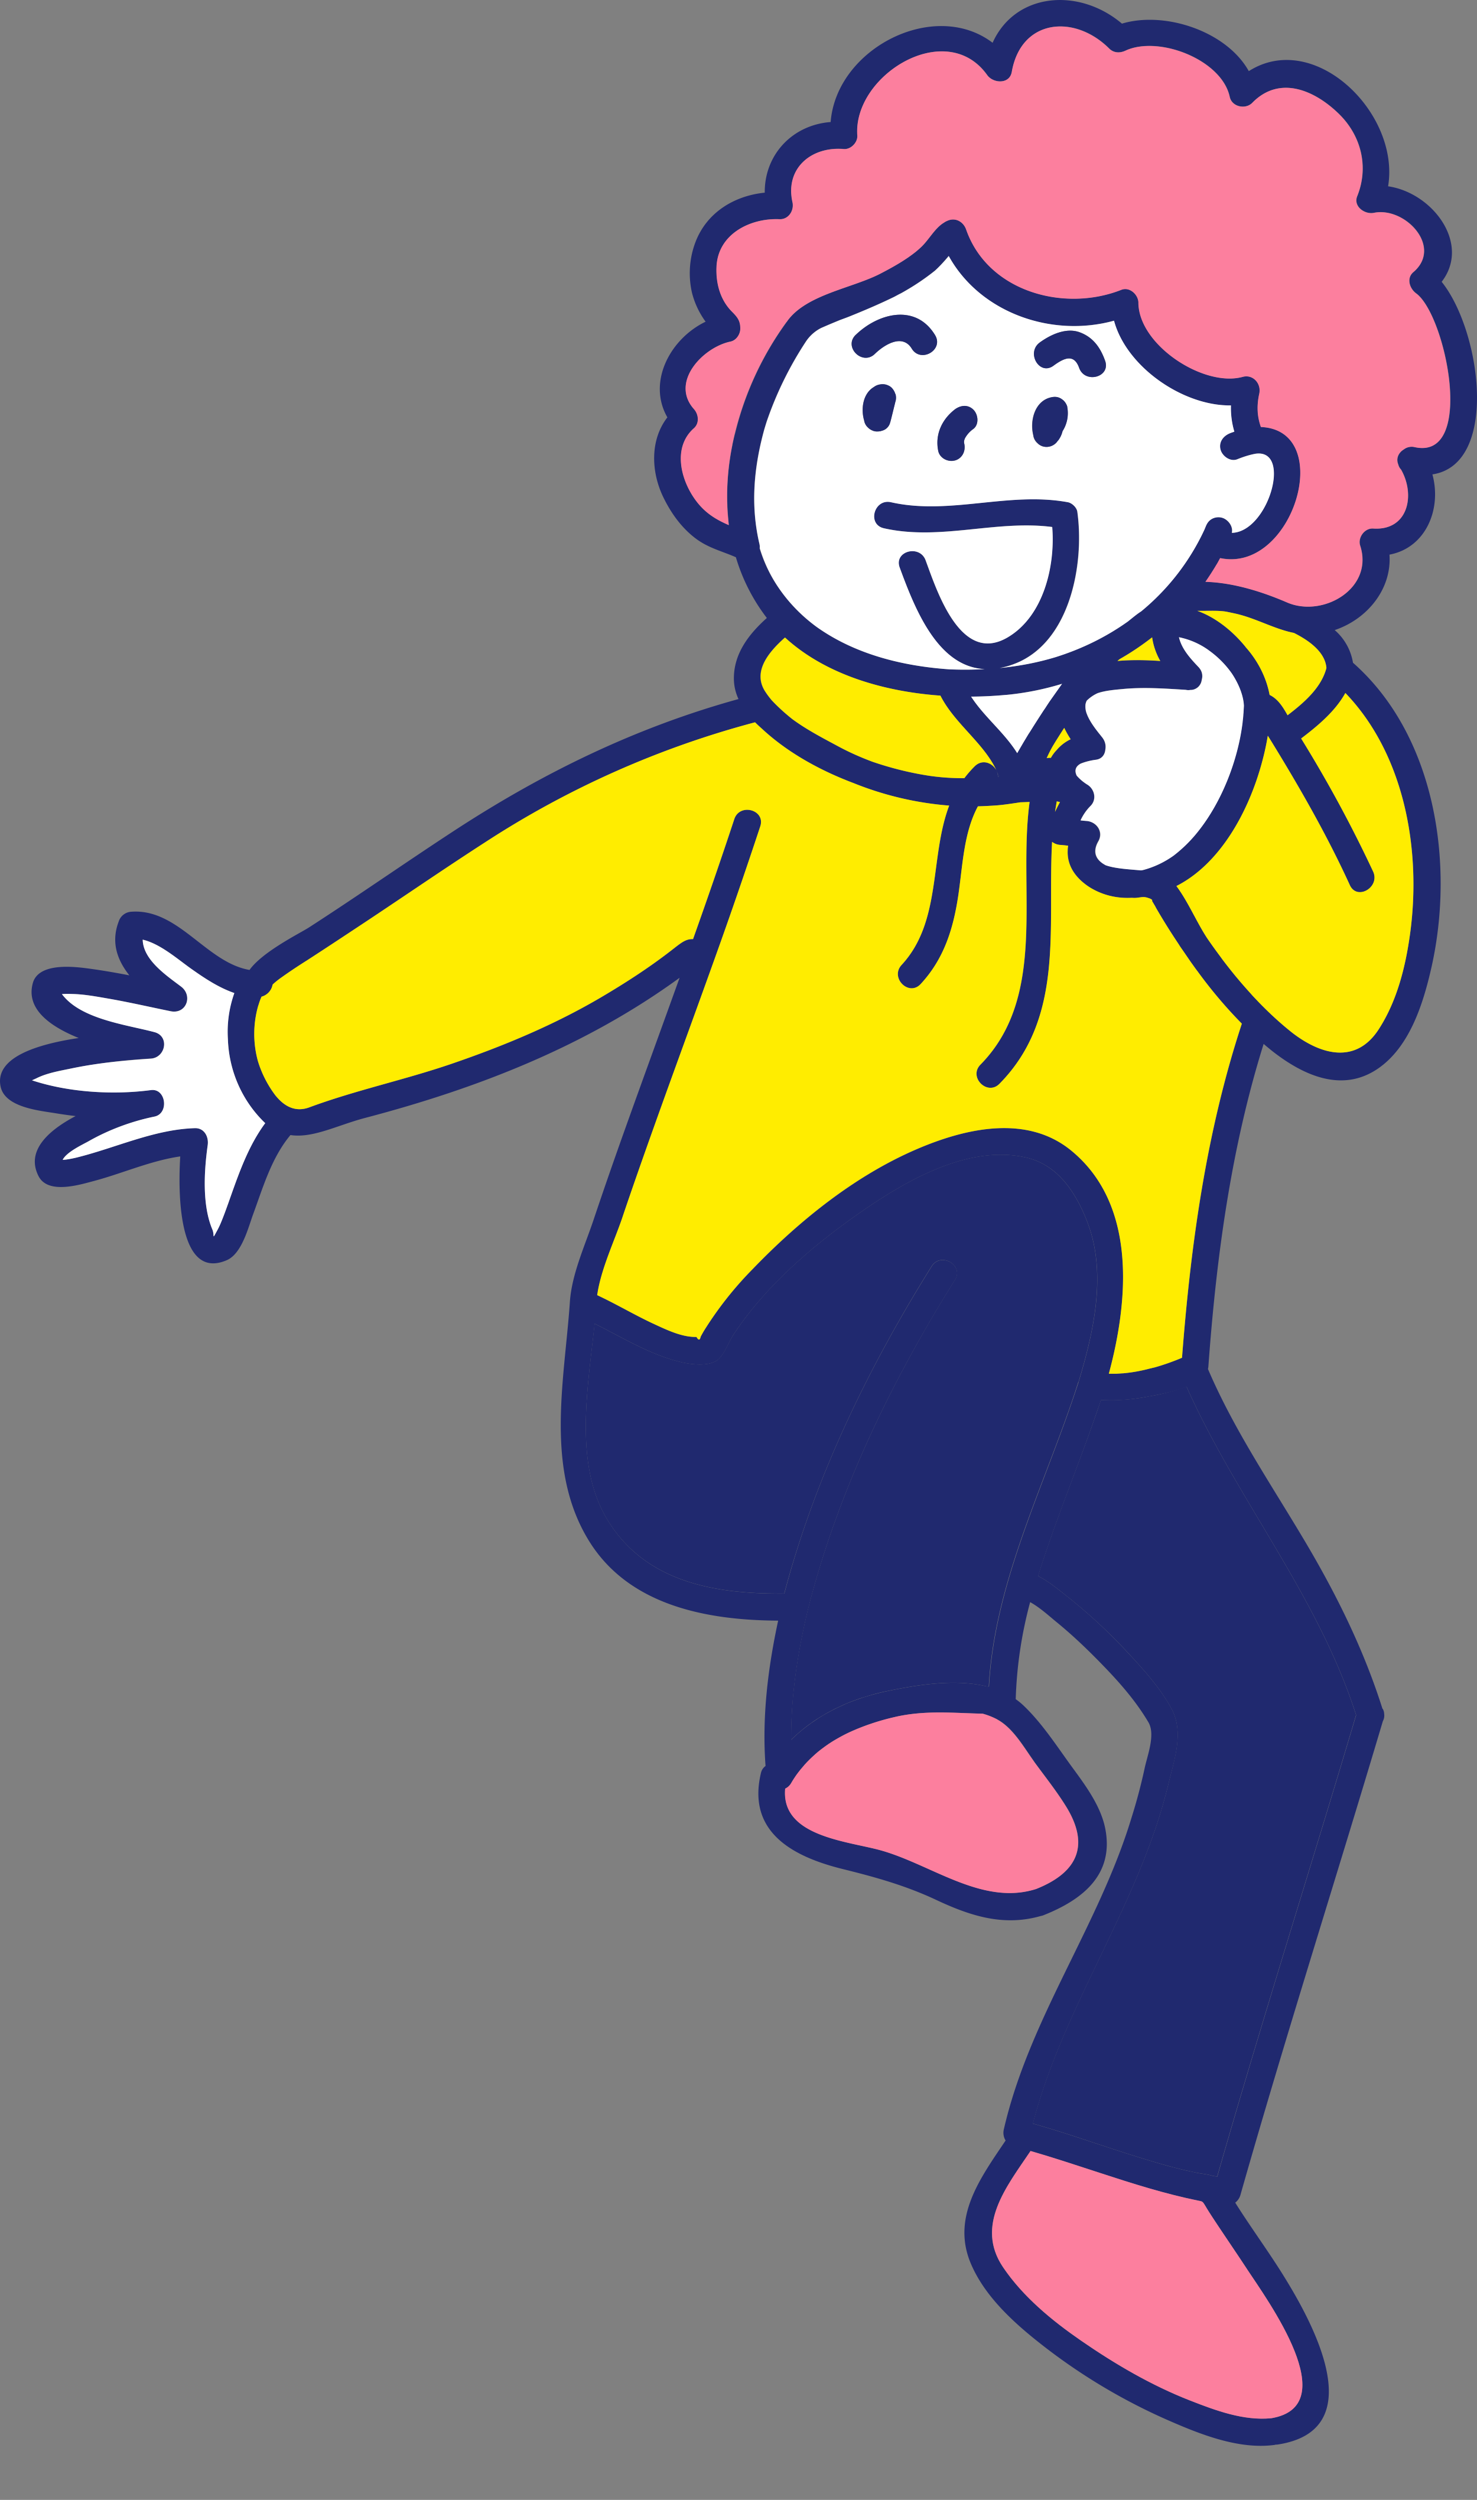 <svg width="26" height="44" fill="none" xmlns="http://www.w3.org/2000/svg"><rect width="100%" height="100%" fill="#808080" stroke="none"/><path d="M24.336 30.076c-.344-1.088-.851-2.095-1.438-3.07-.573-.956-1.195-1.883-1.634-2.91.003-.014.006-.027.007-.04.14-1.923.397-3.84.973-5.682a5.9 5.9 0 00.165.136c.538.418 1.216.728 1.844.301.571-.389.807-1.168.95-1.806.402-1.816.065-4.06-1.386-5.34a.967.967 0 00-.322-.575c.574-.192 1.008-.724.964-1.328.639-.119.923-.8.756-1.412 1.175-.178.861-2.52.163-3.39.517-.67-.16-1.568-.943-1.681.214-1.286-1.295-2.763-2.452-2.027C21.59.547 20.502.19 19.75.416c-.757-.641-1.878-.55-2.277.337-1.023-.78-2.749.096-2.851 1.395-.675.051-1.166.576-1.16 1.243-.532.054-1.021.345-1.221.874a1.544 1.544 0 00-.06.887 1.474 1.474 0 00.24.51c-.628.303-1.028 1.065-.673 1.684-.307.396-.29.96-.068 1.413.136.278.321.536.572.723.223.166.462.22.702.326a3.286 3.286 0 00.545 1.069c-.32.287-.59.635-.58 1.087a.856.856 0 00.081.34c-1.81.5-3.441 1.295-5.018 2.326-.852.557-1.685 1.14-2.54 1.692-.16.104-.817.425-1.05.75-.762-.132-1.247-1.08-2.074-1.025a.248.248 0 00-.229.174c-.139.367-.024.678.188.946-.265-.051-.53-.097-.797-.13-.255-.03-.808-.076-.902.266-.126.456.3.761.807.967-.74.111-1.484.344-1.374.857.078.365.68.42.966.467.116.019.235.036.354.05-.494.26-.877.62-.652 1.058.167.326.726.15.98.083.498-.133.998-.357 1.514-.431-.046.733-.011 2.185.82 1.826.262-.114.374-.563.46-.8.177-.481.326-1.003.66-1.402.395.06.825-.173 1.316-.302 1.98-.52 3.879-1.26 5.534-2.466-.322.896-.649 1.79-.969 2.687-.187.524-.37 1.05-.547 1.578-.158.47-.39.97-.417 1.466-.098 1.378-.435 2.91.328 4.164.703 1.157 2.084 1.413 3.34 1.42-.181.84-.286 1.699-.222 2.558a.205.205 0 00-.08.12c-.25 1.039.552 1.474 1.435 1.693.578.143 1.108.29 1.651.545.603.283 1.186.47 1.84.282a.232.232 0 00.052-.015c.692-.276 1.24-.718 1.082-1.523-.075-.382-.329-.734-.553-1.04-.279-.378-.542-.798-.885-1.125a1.196 1.196 0 00-.138-.113 7.39 7.39 0 01.254-1.708c.17.094.329.24.462.349.319.26.616.55.9.848.268.282.522.582.72.918.128.217-.02.585-.068.815a9.6 9.6 0 01-.23.866c-.577 1.905-1.8 3.533-2.248 5.487a.257.257 0 00.032.193c-.438.651-.95 1.34-.62 2.147.256.624.825 1.116 1.347 1.517a10.33 10.33 0 002.15 1.267c.559.244 1.227.509 1.85.428.01 0 .019-.005.029-.006.01 0 .022 0 .034-.002 1.625-.248.653-2.073.142-2.907-.28-.46-.604-.894-.89-1.35a.262.262 0 00.09-.13c.794-2.794 1.681-5.562 2.509-8.346a.2.2 0 00.023-.124.196.196 0 00-.024-.09l-.006-.003zm-.652-17.879c1.044 1.086 1.337 2.764 1.141 4.22-.08.589-.229 1.197-.554 1.7-.4.62-1.019.45-1.526.057a5.794 5.794 0 01-.574-.523c-.038-.04-.077-.079-.114-.12l-.067-.074a10.15 10.15 0 01-.21-.242l-.022-.026a9.91 9.91 0 01-.233-.294l-.051-.07a14.486 14.486 0 01-.218-.305c-.186-.28-.34-.65-.546-.925.765-.386 1.276-1.304 1.512-2.198.04-.15.072-.3.097-.447l.068.11c.502.816.977 1.646 1.376 2.519.127.278.536.037.41-.24A22.884 22.884 0 0022.907 13c.297-.225.6-.48.779-.802h-.002zm-4.556 2.253l-.109-.011a.882.882 0 01.174-.253c.114-.111.077-.29-.049-.373a.803.803 0 01-.185-.153l-.004-.004s0-.002-.002-.002c-.05-.101-.013-.17.068-.214.08-.036.188-.056.272-.069.108-.016.156-.095.164-.184a.258.258 0 00-.06-.212c-.058-.075-.18-.218-.247-.361l-.005-.01a.45.45 0 01-.012-.03.356.356 0 01-.027-.175v-.002c.001-.01.004-.018.007-.027a.174.174 0 01.017-.039.654.654 0 01.189-.131c.141-.05.317-.06.43-.072.372-.037.751-.01 1.123.013a.2.2 0 00.079.003l.02-.001a.2.2 0 00.18-.169.125.125 0 00.004-.019.217.217 0 00-.035-.184.2.2 0 00-.025-.032c-.145-.152-.297-.32-.343-.524a1.436 1.436 0 01.51.22l.026.019a1.7 1.7 0 01.396.402c.104.157.181.334.204.498a.786.786 0 01.007.066 1.975 1.975 0 01-.008.127c0 .012-.002.023-.003.034a2.485 2.485 0 01-.011.118l-.001.009c-.082.675-.367 1.398-.775 1.914a2.46 2.46 0 01-.44.437c-.163.115-.34.203-.535.253a.492.492 0 01-.039.007c-.221-.02-.463-.033-.626-.092-.156-.082-.242-.217-.127-.42.095-.166-.028-.342-.205-.357h.003zm.543-2.816l.02-.018a.175.175 0 00.022-.016c.198-.113.388-.242.569-.382.02.148.07.285.143.415a4.876 4.876 0 00-.754 0v.001zm1.407-.882c.173.003.352-.01.504.013l.168.037c.36.08.68.27 1.028.338.308.155.551.36.572.618-.09.346-.393.611-.684.832-.085-.154-.172-.29-.316-.358a1.769 1.769 0 00-.421-.842c-.231-.286-.53-.522-.85-.637zm-8.14-3.118a4.54 4.54 0 00-.045.198l-.001.006c-.07.35-.102.706-.087 1.057v.01a5.682 5.682 0 00.026.336c-.21-.093-.403-.201-.57-.42-.277-.364-.426-.948-.043-1.286.1-.09.081-.244 0-.336-.426-.478.16-1.088.642-1.188.102-.02.174-.128.174-.229 0-.141-.054-.203-.152-.303-.205-.208-.279-.498-.267-.78.023-.584.598-.864 1.108-.842.162.007.261-.157.23-.3-.134-.599.334-.984.903-.935.123.01.246-.116.237-.237-.078-1.06 1.565-2.076 2.286-1.065.107.15.395.166.434-.057.165-.935 1.104-1.018 1.714-.41.08.08.19.083.287.037.582-.271 1.694.157 1.835.814.038.176.277.227.396.104.482-.49 1.098-.22 1.521.191.4.387.534.94.327 1.454-.073.18.135.324.292.292.55-.113 1.22.6.696 1.044-.127.108-.065.29.049.373.527.387 1.048 2.941-.023 2.707a.232.232 0 00-.197.042c-.086.054-.14.155-.094.264a.197.197 0 00.049.089c.255.447.126 1.078-.491 1.038-.151-.01-.274.16-.229.3.246.755-.654 1.274-1.285 1.001-.44-.19-.944-.348-1.439-.364a5.02 5.02 0 00.183-.282l.02-.034c.02-.033.038-.068.057-.101 1.286.27 2.038-2.252.717-2.307a1.027 1.027 0 01-.028-.59c.037-.174-.11-.342-.293-.293-.686.188-1.829-.56-1.835-1.303 0-.142-.153-.287-.3-.23-1.009.4-2.352.034-2.733-1.062-.043-.121-.161-.202-.292-.166a.338.338 0 00-.071.03c-.017.008-.032.019-.047.03l-.008.004c-.144.102-.242.286-.368.407-.03.03-.063.058-.096.085-.19.153-.408.274-.623.386-.496.258-1.297.366-1.637.828l-.017.025a5.566 5.566 0 00-.91 1.966l-.003.002zm.434 2.013a.252.252 0 00-.006-.079c-.155-.663-.1-1.317.075-1.97.015-.057.034-.114.05-.171a6.19 6.19 0 01.699-1.424.708.708 0 01.26-.23c.11-.048.223-.094.334-.14l.16-.06c.269-.109.535-.222.795-.349l.079-.042c.013-.006.026-.012.039-.02.013-.006.026-.015.04-.022l.05-.029a4.22 4.22 0 00.508-.347c.051-.04.156-.157.244-.259.551 1 1.81 1.442 2.909 1.139.218.814 1.217 1.504 2.059 1.491-.004.158.015.31.059.462l-.075.027c-.121.048-.204.157-.167.292.032.115.172.214.293.167.105-.042.212-.077.325-.098.644-.088.223 1.38-.42 1.393.027-.113-.066-.237-.172-.266a.238.238 0 00-.183.023.268.268 0 00-.11.142l-.004.011c-.003.007-.012.027-.013.033l-.045.097a4.08 4.08 0 01-1.069 1.342c-.077.05-.153.113-.233.178a4.492 4.492 0 01-1.275.628 5.19 5.19 0 01-.984.192c.075-.014.153-.035.234-.064 1.007-.36 1.263-1.768 1.134-2.689-.01-.074-.094-.152-.166-.166-1.042-.192-2.081.233-3.114 0-.298-.067-.424.39-.126.458.992.224 1.974-.151 2.964-.022.057.699-.157 1.571-.78 1.94-.83.494-1.248-.812-1.448-1.353-.104-.285-.564-.162-.457.126.271.739.671 1.75 1.498 1.789a6.531 6.531 0 01-.625.003c-.831-.058-1.664-.265-2.34-.75a2.826 2.826 0 01-.727-.78 2.513 2.513 0 01-.272-.604l.003.001zm5.23 3.554a.646.646 0 00-.103.138.241.241 0 00-.074.006c.04-.085.076-.162.112-.221l.041-.069c.052-.081.103-.163.156-.244.032.07.071.136.113.202a.72.72 0 00-.246.188zm.057.917c-.03.055-.059.112-.086.17a2.79 2.79 0 01.03-.183l.056.013zm-.262-1.653c-.01.014-.019.03-.03.043-.078.12-.155.24-.229.36-.013.022-.028.043-.042.065l-.038.063-.015.025-.026.043-.06.103-.046.08-.006.009c-.225-.363-.58-.637-.811-.995h.024c.2-.002.397-.013.586-.03a4.96 4.96 0 00.99-.196c-.069.095-.136.19-.203.285l-.096.144h.002zm-4.58-1.244c.715.656 1.742.951 2.736 1.023.251.494.766.833.99 1.324l.006.013c.012.027.024.053.034.08l.002.01-.02.001a.213.213 0 00-.016-.09l-.005-.014c-.063-.134-.246-.217-.385-.083-.07.068-.13.139-.185.212a4.2 4.2 0 01-.605-.04 5.64 5.64 0 01-1.012-.25 4.79 4.79 0 01-.588-.263c-.269-.145-.566-.297-.826-.49a3.37 3.37 0 01-.371-.342 1.459 1.459 0 01-.104-.14c-.23-.354.066-.701.348-.95h.001zm-9.79 9.933a5.72 5.72 0 01-.15.392c-.02.047-.043.093-.068.137-.078.145-.03.054-.07-.043-.182-.432-.146-1.032-.083-1.484.02-.146-.058-.306-.228-.3-.719.023-1.394.35-2.083.518a2.799 2.799 0 01-.176.034.57.57 0 01-.066.005c.074-.143.35-.267.462-.33a4 4 0 011.154-.43c.26-.054.204-.502-.062-.467-.665.089-1.45.041-2.094-.171.03-.016.062-.028.081-.038.192-.095.424-.133.632-.176a10.32 10.32 0 011.38-.17c.259-.017.332-.393.062-.465-.494-.132-1.3-.225-1.628-.67.058-.002.115-.003.173-.001.214.003.426.043.636.08.37.063.737.148 1.105.223.276.056.395-.273.183-.433-.264-.2-.667-.472-.675-.827.318.075.624.352.871.526.236.166.475.321.74.413-.094.268-.13.542-.112.811.023.555.248 1.099.657 1.478-.304.41-.472.907-.642 1.386v.002zm6.932.27c.177-.528.364-1.053.55-1.577.354-.993.718-1.982 1.073-2.974a95.96 95.96 0 00.802-2.328c.096-.292-.362-.416-.457-.126-.233.707-.478 1.41-.726 2.111-.137-.005-.217.072-.403.215-.382.294-.787.556-1.202.8-.833.493-1.73.866-2.644 1.179-.828.284-1.687.464-2.507.767-.246.091-.439-.02-.587-.2l-.003-.003a1.958 1.958 0 01-.268-.479c-.018-.042-.032-.087-.046-.132a1.807 1.807 0 01.005-.972l.007-.02c.011-.037.023-.073.038-.109l.015-.034a.268.268 0 00.193-.209c.004-.005.008-.007.012-.013.047-.042.097-.082.149-.118.143-.105.295-.201.445-.298.28-.181.56-.364.837-.549.773-.51 1.535-1.036 2.312-1.537a16.403 16.403 0 014.738-2.104c.04.038.08.076.122.113.45.42 1.021.735 1.613.957a5.705 5.705 0 001.683.396c-.347.914-.129 2.04-.838 2.805-.208.224.127.56.336.336.417-.45.579-.987.665-1.582.076-.526.094-1.085.343-1.546.067-.002.134-.004.201-.009.05-.003.1-.005.148-.01.13-.01.265-.032.4-.052.053-.002.107-.003.16-.006-.211 1.565.326 3.413-.865 4.624-.215.219.12.555.336.336 1.155-1.174.842-2.762.925-4.258.04.03.087.05.142.054.046.003.094.009.14.014v.004l-.003.024a.415.415 0 00-.004.049v.007c-.01.245.113.462.367.635.224.152.491.207.759.198.013 0 .025 0 .039.002.086.002.148-.029.231-.006.002 0 .005 0 .007.002l.015.005c.04.012.057.022.07.038 0 .005-.005.011 0 .019l.052.088.023.043c.118.205.244.405.375.602.017.024.03.049.047.073l.05.073.138.2a13.72 13.72 0 00.112.154c.237.325.497.636.78.922-.624 1.901-.9 3.89-1.053 5.88a4.133 4.133 0 01-.485.172c-.032.006-.06.013-.083.019-.154.04-.313.07-.473.083l-.016.001c-.031.003-.063.004-.095.006h-.136c.352-1.307.487-2.984-.66-3.926-.788-.647-1.872-.39-2.72-.026-1.092.468-2.073 1.263-2.891 2.112a6.215 6.215 0 00-.852 1.078 2.38 2.38 0 00-.062.11c-.013.066-.038.07-.074.005-.258.008-.536-.13-.762-.235-.334-.155-.65-.344-.984-.5.065-.457.302-.948.446-1.372l-.002-.001zm7.244 9.58c.19.26.39.51.56.783.426.684.216 1.167-.522 1.46-.976.312-1.9-.48-2.828-.704-.625-.151-1.662-.263-1.59-1.063a.234.234 0 00.105-.097c.024-.04.048-.078.074-.115.007-.012.017-.023.024-.034l.054-.073c.01-.014.021-.026.032-.038l.054-.064.034-.037c.018-.02.037-.039.057-.058l.036-.035c.02-.02.04-.037.06-.055l.037-.031a.907.907 0 01.068-.055l.034-.025.09-.065.014-.01c.037-.024.074-.048.112-.07l.008-.004.108-.06.015-.008a4.04 4.04 0 01.114-.057c.248-.115.514-.2.787-.265.535-.127 1.037-.073 1.56-.062.09.026.178.06.258.102.28.151.468.491.647.739h-.002zm-.796-1.32l-.044-.003c-.565-.136-1.237-.021-1.751.086a4.3 4.3 0 00-.435.116l-.091.031-.071.026-.061.023a2.13 2.13 0 00-.095.04l-.042.02a3.52 3.52 0 00-.107.05l-.033.016a3.123 3.123 0 00-.11.059c-.01.004-.019.01-.028.015-.037.02-.073.043-.11.065l-.026.017-.104.07c-.01.006-.02.012-.028.02a2.617 2.617 0 00-.248.198 1.96 1.96 0 00-.081.076l-.014.014c-.005-.767.113-1.528.291-2.277.52-2.069 1.463-4.015 2.592-5.817.163-.26-.248-.498-.41-.24-1.118 1.786-2.057 3.718-2.594 5.76-1.196.01-2.438-.187-3.113-1.298-.597-.982-.344-2.327-.226-3.453.488.244.955.534 1.489.67.186.047.547.1.7-.052.11-.11.175-.305.262-.436.575-.867 1.434-1.596 2.284-2.18.791-.544 1.874-1.159 2.871-.923.554.13.865.618 1.06 1.114.358.906.122 1.94-.147 2.834-.041.127-.084.253-.127.379-.564 1.635-1.354 3.235-1.45 4.981h-.003zm4.54 10.248c.372.563 1.722 2.41.435 2.63-.487.049-.985-.136-1.43-.31-.682-.266-1.326-.643-1.926-1.058-.51-.352-1.02-.77-1.37-1.29-.493-.733.061-1.416.485-2.045.414.12.823.257 1.232.389.566.186 1.133.365 1.717.484.087.018.076.008.146.123.064.106.133.209.201.312.169.255.342.507.51.763v.002zm-.52-1.622l-.082-.013c-.082-.026-.174-.034-.27-.052l-.146-.032-.04-.008a9.809 9.809 0 01-.183-.045l-.15-.039-.007-.002c-.164-.045-.328-.096-.49-.145-.628-.193-1.244-.418-1.876-.596.543-2.087 1.875-3.863 2.384-5.973.107-.44.28-.915.055-1.332-.203-.374-.508-.705-.796-1.014a9.523 9.523 0 00-1.054-.972c-.149-.117-.317-.257-.498-.347.311-.993.715-1.95 1.05-2.933.02-.055.039-.11.057-.166.279.018.55-.007.832-.06.179-.033.452-.083.675-.172.889 1.99 2.313 3.678 2.985 5.779-.806 2.71-1.667 5.404-2.445 8.124v-.002z" fill="#20296F"/><path d="M21.927 11.39c.211.237.366.532.422.841.143.07.23.204.316.358.29-.221.595-.485.684-.832-.02-.259-.264-.463-.572-.617-.35-.07-.668-.259-1.028-.34a9.22 9.22 0 00-.168-.035c-.152-.024-.331-.01-.504-.014.32.115.62.353.85.637v.001zm-1.503.243a1.171 1.171 0 01-.143-.415c-.18.14-.37.269-.57.382l-.02.016-.02.018c.248-.024.51-.016.753 0zm-1.69 1.178c-.053.081-.104.163-.155.244l-.042.069a2.272 2.272 0 00-.112.22.274.274 0 01.074-.005.643.643 0 01.102-.138.74.74 0 01.246-.19 1.753 1.753 0 01-.113-.2z" fill="#FFED00"/><path d="M17.705 12.231a6.85 6.85 0 01-.586.03h-.024c.231.358.586.632.811.995l.006-.01.046-.079.06-.103.026-.043.015-.025.038-.063c.013-.022.028-.043.042-.065.075-.121.152-.24.23-.36.01-.014.019-.029.03-.043.031-.048.062-.097.095-.143l.202-.286a4.98 4.98 0 01-.989.196h-.002z" fill="#fff"/><path d="M18.573 14.288c.027-.058.056-.115.086-.17a.585.585 0 00-.057-.013l-.03.183z" fill="#FFED00"/><path d="M19.46 15.228c.163.06.405.072.626.092a.527.527 0 00.039-.007 1.65 1.65 0 00.535-.253 2.46 2.46 0 00.44-.437c.408-.516.693-1.238.775-1.914V12.7c.005-.04.01-.079.012-.118 0-.012.002-.023.003-.034l.007-.127a.752.752 0 00-.006-.066c-.023-.165-.1-.34-.204-.498a1.696 1.696 0 00-.396-.402l-.027-.02a1.34 1.34 0 00-.51-.219c.047.205.199.372.344.525.01.009.017.02.025.03a.22.22 0 01.035.185l-.004.019a.2.2 0 01-.18.169h-.02a.202.202 0 01-.08-.002c-.371-.023-.751-.05-1.122-.013-.113.011-.289.024-.43.072a.674.674 0 00-.19.13.162.162 0 00-.016.04.275.275 0 00-.007.027v.002a.354.354 0 00.027.174l.012.03.005.01c.067.145.189.287.248.362.055.07.07.145.058.212-.007.089-.056.168-.163.184a1.093 1.093 0 00-.272.069c-.081.044-.118.113-.068.214 0 0 0 .002.002.002l.004.004a.828.828 0 00.185.153c.126.082.162.262.049.373a.883.883 0 00-.174.253c.036.004.072.008.109.01.177.016.3.192.205.358-.116.203-.028.338.126.42h-.003z" fill="#fff"/><path d="M22.905 13a22.9 22.9 0 011.266 2.34c.127.276-.283.517-.41.239-.399-.873-.874-1.703-1.375-2.52a11.587 11.587 0 00-.069-.11 4.582 4.582 0 01-.097.448c-.237.894-.748 1.812-1.512 2.198.206.275.36.645.546.925a9.002 9.002 0 00.218.304l.051.07c.076.1.153.198.233.295l.022.026c.068.082.139.163.21.242.023.024.044.05.067.075l.114.12c.18.184.37.36.574.522.507.394 1.125.562 1.526-.057.327-.504.476-1.112.555-1.7.195-1.456-.097-3.134-1.142-4.22-.178.322-.482.576-.78.802h.003z" fill="#FFED00"/><path d="M13.847 5.667l.017-.024c.34-.462 1.141-.57 1.637-.828.215-.112.433-.233.623-.386.033-.028.065-.056.096-.085.127-.122.224-.305.369-.407l.007-.005.047-.03a.396.396 0 01.07-.029c.132-.037.25.045.293.166.382 1.096 1.724 1.462 2.733 1.063.148-.058.3.087.3.228.005.744 1.15 1.492 1.836 1.304.182-.05.328.118.292.292-.046.215-.04.398.028.59 1.322.057.57 2.578-.717 2.308-.02.034-.036.068-.056.101-.007.012-.015.022-.021.034a5.21 5.21 0 01-.182.282c.494.015.997.174 1.438.364.631.272 1.53-.246 1.285-1.002-.045-.14.078-.31.23-.3.616.041.746-.59.49-1.037a.197.197 0 01-.049-.09c-.045-.109.008-.21.095-.263a.228.228 0 01.196-.042c1.07.234.55-2.321.023-2.707-.113-.083-.175-.265-.049-.373.523-.443-.147-1.157-.695-1.044-.158.032-.366-.11-.293-.293.207-.513.072-1.066-.326-1.453-.424-.412-1.041-.683-1.521-.19-.12.122-.36.07-.397-.105-.14-.657-1.252-1.084-1.834-.814-.098.046-.207.044-.288-.037-.61-.608-1.55-.525-1.714.41-.038.223-.327.205-.433.057-.722-1.012-2.365.004-2.286 1.064.008.122-.115.248-.238.238-.569-.049-1.037.336-.904.935.033.144-.067.307-.229.3-.51-.023-1.085.258-1.108.841-.012.283.062.572.267.781.1.1.152.162.152.303 0 .1-.072.208-.174.229-.48.1-1.067.71-.642 1.188.082.092.1.246 0 .336-.383.337-.234.922.043 1.286.167.22.36.328.57.42l-.015-.156c-.005-.06-.01-.12-.011-.18v-.01a4.517 4.517 0 01.087-1.057v-.006a5.575 5.575 0 01.954-2.165l.004-.002z" fill="#FC7F9E"/><path d="M14.371 11.031c.676.483 1.51.692 2.34.75.211.009.419.008.625-.004-.827-.038-1.227-1.05-1.498-1.788-.106-.288.353-.411.457-.126.2.54.617 1.847 1.448 1.353.622-.369.836-1.241.78-1.94-.989-.128-1.972.246-2.964.022-.298-.068-.172-.525.126-.458 1.032.233 2.072-.192 3.114 0 .071.013.155.092.166.166.13.922-.126 2.328-1.134 2.689a1.32 1.32 0 01-.234.063c.335-.032.664-.094.984-.191.46-.144.89-.354 1.274-.628.082-.065.157-.129.234-.178a4.1 4.1 0 001.114-1.44l.013-.032.005-.011c.024-.06.05-.107.109-.142a.238.238 0 01.183-.023c.105.03.2.153.172.266.642-.014 1.064-1.48.42-1.393-.113.02-.22.056-.325.098-.12.047-.26-.052-.293-.167-.037-.134.046-.244.167-.292.024-.01.05-.018.075-.027a1.468 1.468 0 01-.06-.462c-.841.012-1.84-.677-2.058-1.491-1.099.303-2.358-.14-2.91-1.139a2.442 2.442 0 01-.243.259 4.094 4.094 0 01-.508.347l-.05.029-.04.022a1.551 1.551 0 00-.04.02l-.078.042c-.26.127-.526.24-.795.348-.052.021-.106.04-.16.06-.112.046-.223.092-.334.142a.7.7 0 00-.26.229 6.226 6.226 0 00-.698 1.424c-.018.057-.036.113-.051.17-.175.654-.231 1.308-.076 1.971.007.028.01.054.007.08.063.208.152.411.272.604.193.311.442.57.727.78l-.003-.002zm1.388-3.954l-.077.312c0 .004-.003.01-.004.014l-.004.019-.005.015a.198.198 0 01-.153.147l-.009.004c-.01.003-.02.004-.029.005h-.006a.137.137 0 01-.035.002h-.015c-.009 0-.016-.002-.024-.004l-.017-.003c-.004 0-.007-.003-.01-.004l-.007-.003a.228.228 0 01-.093-.062l-.003-.002-.007-.008a.206.206 0 01-.05-.108c-.06-.2-.023-.473.17-.588a.227.227 0 01.117-.047.23.23 0 01.148.025l.007.002.005.004c.009.005.017.012.024.017a.19.19 0 01.015.014l.003.002a.019.019 0 01.004.006.18.18 0 01.028.038l.009.014a.23.23 0 01.017.044c0 .003.002.005.003.007a.23.23 0 01-.004.138h.002zm2.546-1.05c.188-.136.46-.265.699-.18.238.087.367.27.45.502.104.289-.354.412-.457.126-.092-.258-.27-.17-.452-.038-.247.18-.484-.231-.239-.41zm.176.972l.008-.002a.309.309 0 01.061-.01h.025a.2.2 0 01.116.04.374.374 0 01.036.03.237.237 0 01.059.1v.008a.588.588 0 01-.083.424.454.454 0 01-.075.16l-.01.01a.236.236 0 01-.258.1.24.24 0 01-.078-.041l-.015-.012a.22.22 0 01-.08-.147c-.063-.255.026-.587.292-.659h.002zm-1.68.214c.101-.08.236-.1.336 0 .083.084.101.255 0 .336a.489.489 0 00-.146.158.142.142 0 00-.016.107c.027.126-.035.256-.166.292-.119.033-.265-.039-.292-.166-.06-.285.059-.549.284-.726v-.001zm-1.738-1.319c.402-.388 1.058-.552 1.396.003.16.262-.25.5-.41.24-.164-.27-.483-.07-.65.092-.221.213-.557-.122-.337-.336l.001.001z" fill="#fff"/><path d="M17.586 13.671l-.002-.01a1.503 1.503 0 00-.034-.08c.012.03.018.06.016.091h.02zm-.041-.103l.005.013-.005-.013z" fill="#20296F"/><path d="M13.573 12.312c.113.123.238.236.372.343.259.192.556.344.825.489.187.1.384.187.59.264.337.115.682.199 1.011.248.208.03.407.041.605.041a1.91 1.91 0 01.185-.212c.139-.134.322-.05.384.083-.225-.49-.74-.83-.99-1.324-.995-.072-2.02-.368-2.736-1.023-.28.25-.577.597-.347.951a1.4 1.4 0 00.103.14h-.002z" fill="#FFED00"/><path d="M4.124 17.478c-.266-.092-.505-.248-.74-.414-.249-.173-.554-.45-.872-.525.008.355.41.626.676.826.211.16.093.49-.184.434-.368-.075-.735-.16-1.105-.224-.21-.036-.422-.076-.636-.08a1.51 1.51 0 00-.173.002c.329.444 1.134.538 1.629.67.27.072.196.448-.063.466-.462.032-.927.074-1.38.169-.207.044-.44.08-.632.176-.02.01-.05.022-.08.037.643.213 1.428.26 2.093.172.266-.035.323.413.062.466-.4.082-.8.23-1.154.431-.11.063-.388.188-.462.33.014 0 .034 0 .066-.005.059-.008.118-.02.176-.034.69-.17 1.365-.495 2.083-.518.17-.006.25.154.228.3-.063.451-.1 1.053.082 1.483.042.1-.007.19.071.044a1.53 1.53 0 00.069-.137c.055-.128.101-.26.149-.392.17-.48.338-.976.642-1.386a2.139 2.139 0 01-.657-1.478 2.03 2.03 0 01.113-.81l-.001-.003z" fill="#fff"/><path d="M12.26 23.532c.036.062.06.06.074-.006.02-.037.04-.074.062-.11a6.27 6.27 0 01.851-1.078c.818-.85 1.8-1.644 2.89-2.112.85-.365 1.935-.62 2.722.027 1.147.942 1.012 2.619.66 3.926h.135l.095-.007h.016a2.76 2.76 0 00.473-.084l.084-.02c.166-.046.33-.105.485-.17.152-1.992.427-3.979 1.053-5.881a8.115 8.115 0 01-.78-.922c-.03-.038-.057-.077-.084-.115l-.029-.04-.137-.2c-.016-.024-.035-.048-.05-.072-.017-.024-.031-.049-.047-.072a11.597 11.597 0 01-.376-.603c-.01-.016-.016-.03-.023-.043l-.052-.088c-.004-.008 0-.014 0-.02-.012-.015-.03-.025-.07-.037l-.015-.005a.018.018 0 01-.006-.002c-.084-.023-.145.008-.232.006l-.039-.002a1.256 1.256 0 01-.758-.198c-.256-.172-.38-.39-.368-.635v-.007a.415.415 0 01.008-.073v-.004a2.234 2.234 0 00-.14-.014.263.263 0 01-.142-.054c-.084 1.497.23 3.084-.926 4.258-.214.219-.55-.117-.336-.336 1.19-1.21.654-3.058.866-4.624a9.629 9.629 0 01-.162.006c-.133.02-.268.041-.398.053a7.357 7.357 0 01-.35.018c-.248.462-.266 1.02-.342 1.546-.087.596-.249 1.133-.666 1.582-.209.225-.543-.111-.336-.336.71-.765.492-1.892.838-2.805a5.688 5.688 0 01-1.683-.396c-.591-.223-1.163-.538-1.613-.957a2.278 2.278 0 01-.121-.113 16.388 16.388 0 00-4.739 2.104c-.778.502-1.538 1.028-2.311 1.537-.28.185-.557.368-.838.55a9.3 9.3 0 00-.445.297 1.483 1.483 0 00-.149.118l-.011.013a.268.268 0 01-.194.21l-.015.033a1.476 1.476 0 00-.038.11l-.007.02a1.807 1.807 0 00-.004.972 1.926 1.926 0 00.313.61l.004.004c.148.18.34.29.586.2.82-.304 1.68-.484 2.508-.768.913-.313 1.81-.686 2.644-1.178.414-.245.82-.507 1.201-.801.187-.144.266-.22.403-.215a92.15 92.15 0 00.726-2.111c.095-.29.554-.165.458.126a95.96 95.96 0 01-.802 2.328c-.355.992-.72 1.981-1.074 2.974-.187.524-.372 1.05-.55 1.577-.143.424-.38.915-.445 1.373.333.155.65.344.983.5.227.104.505.242.763.235h.002z" fill="#FFED00"/><path d="M18.985 24.324c.27-.893.505-1.928.148-2.834-.195-.496-.507-.983-1.06-1.114-.998-.236-2.08.379-2.872.924-.85.584-1.709 1.312-2.283 2.18-.088.13-.153.325-.263.435-.152.152-.514.099-.7.051-.533-.135-1-.424-1.489-.669-.116 1.126-.37 2.471.226 3.453.676 1.11 1.917 1.308 3.113 1.298.539-2.041 1.478-3.975 2.594-5.76.162-.258.572-.02.41.24-1.128 1.802-2.07 3.75-2.592 5.817-.178.749-.296 1.51-.291 2.277l.014-.014a3.216 3.216 0 01.202-.178l.03-.024c.033-.025.065-.05.098-.072l.027-.02a2.55 2.55 0 01.105-.07l.026-.017.11-.065.027-.015.111-.06.032-.015.107-.05.042-.02.095-.04.061-.023.071-.026a1.722 1.722 0 01.123-.04c.133-.043.267-.08.403-.107.515-.107 1.187-.222 1.752-.085l.043.002c.096-1.745.886-3.346 1.451-4.98.044-.127.085-.252.126-.38l.003.001z" fill="#20296F"/><path d="M17.556 30.265a1.227 1.227 0 00-.257-.102c-.522-.012-1.026-.066-1.561.061a4.089 4.089 0 00-.79.268 2.404 2.404 0 00-.111.055l-.015.008a2.455 2.455 0 00-.107.06 2.226 2.226 0 00-.12.075c-.006.002-.01.006-.015.01-.03.02-.061.041-.09.064l-.034.025-.068.054-.036.032-.06.055-.037.035-.057.058-.034.037-.054.064c-.01.012-.021.024-.031.038a1.337 1.337 0 00-.08.107 1.867 1.867 0 00-.072.115.235.235 0 01-.106.098c-.072.799.965.91 1.59 1.062.929.224 1.852 1.016 2.829.704.737-.294.947-.776.52-1.46-.17-.273-.37-.523-.559-.783-.179-.248-.367-.587-.647-.739h.002z" fill="#FC7F9E"/><path d="M20.212 24.58a3.386 3.386 0 01-.832.06l-.056.166c-.337.983-.741 1.941-1.052 2.933.182.091.35.23.499.348.374.296.728.621 1.054.97.287.31.592.64.795 1.015.226.416.052.89-.054 1.333-.509 2.109-1.842 3.885-2.385 5.972.633.177 1.249.404 1.876.596.164.05.327.1.491.145l.008.002a8.18 8.18 0 00.332.084l.04.008c.048.012.098.022.146.032.096.018.188.026.27.052l.082.013c.778-2.719 1.639-5.413 2.445-8.124-.672-2.1-2.097-3.79-2.985-5.78a3.57 3.57 0 01-.675.174l.001.002z" fill="#20296F"/><path d="M21.236 38.856c-.07-.115-.06-.106-.146-.123-.584-.119-1.152-.3-1.717-.484-.409-.133-.818-.27-1.232-.389-.423.628-.978 1.311-.484 2.045.35.518.859.938 1.369 1.29.6.415 1.244.792 1.926 1.058.445.174.943.36 1.43.31 1.287-.22-.063-2.066-.434-2.63-.168-.256-.342-.51-.511-.764-.068-.103-.137-.206-.201-.311v-.002z" fill="#FC7F9E"/><path d="M15.76 6.931l-.008-.022a.146.146 0 00-.01-.022l-.008-.014a.209.209 0 00-.028-.038l-.004-.006-.003-.002-.015-.014a.185.185 0 00-.024-.017c-.002 0-.004-.003-.006-.004l-.006-.002a.23.23 0 00-.148-.025.245.245 0 00-.117.047c-.194.115-.23.387-.171.588a.214.214 0 00.051.108l.007.008.003.002a.238.238 0 00.093.062l.007.003.01.004.017.003.024.004h.015l.035-.001.006-.001c.01-.002.019-.002.03-.005l.008-.004a.2.2 0 00.152-.147l.005-.015.005-.019c0-.005.003-.01.004-.014l.077-.312a.224.224 0 00.004-.138c0-.003-.002-.005-.003-.007h-.002zm2.51.875l.013.012a.23.23 0 00.08.04.236.236 0 00.257-.098l.01-.01a.437.437 0 00.075-.161.588.588 0 00.083-.424v-.008l-.006-.017a.246.246 0 00-.053-.084l-.001-.002a.243.243 0 00-.035-.028l-.007-.005a.21.21 0 00-.11-.036h-.015l-.009.001a.196.196 0 00-.047.007c-.005 0-.009.002-.014.003l-.008.002c-.266.073-.355.404-.293.66a.223.223 0 00.081.146l-.002.001zM15.4 6.23c.167-.163.486-.362.65-.094.158.261.57.023.41-.239-.338-.555-.994-.391-1.396-.003-.22.213.116.548.336.336zm3.144.207c.182-.133.36-.22.452.038.103.286.561.163.457-.126-.083-.233-.212-.415-.45-.501-.238-.086-.51.042-.7.18-.244.178-.008.59.24.41h.001zm-1.735 1.668c.13-.036.192-.165.166-.292-.008-.035-.007-.06.016-.107a.49.49 0 01.145-.158c.102-.08.084-.252 0-.336-.1-.1-.234-.08-.336 0-.225.178-.343.442-.284.726.027.127.173.199.293.166v.001z" fill="#20296F"/></svg>